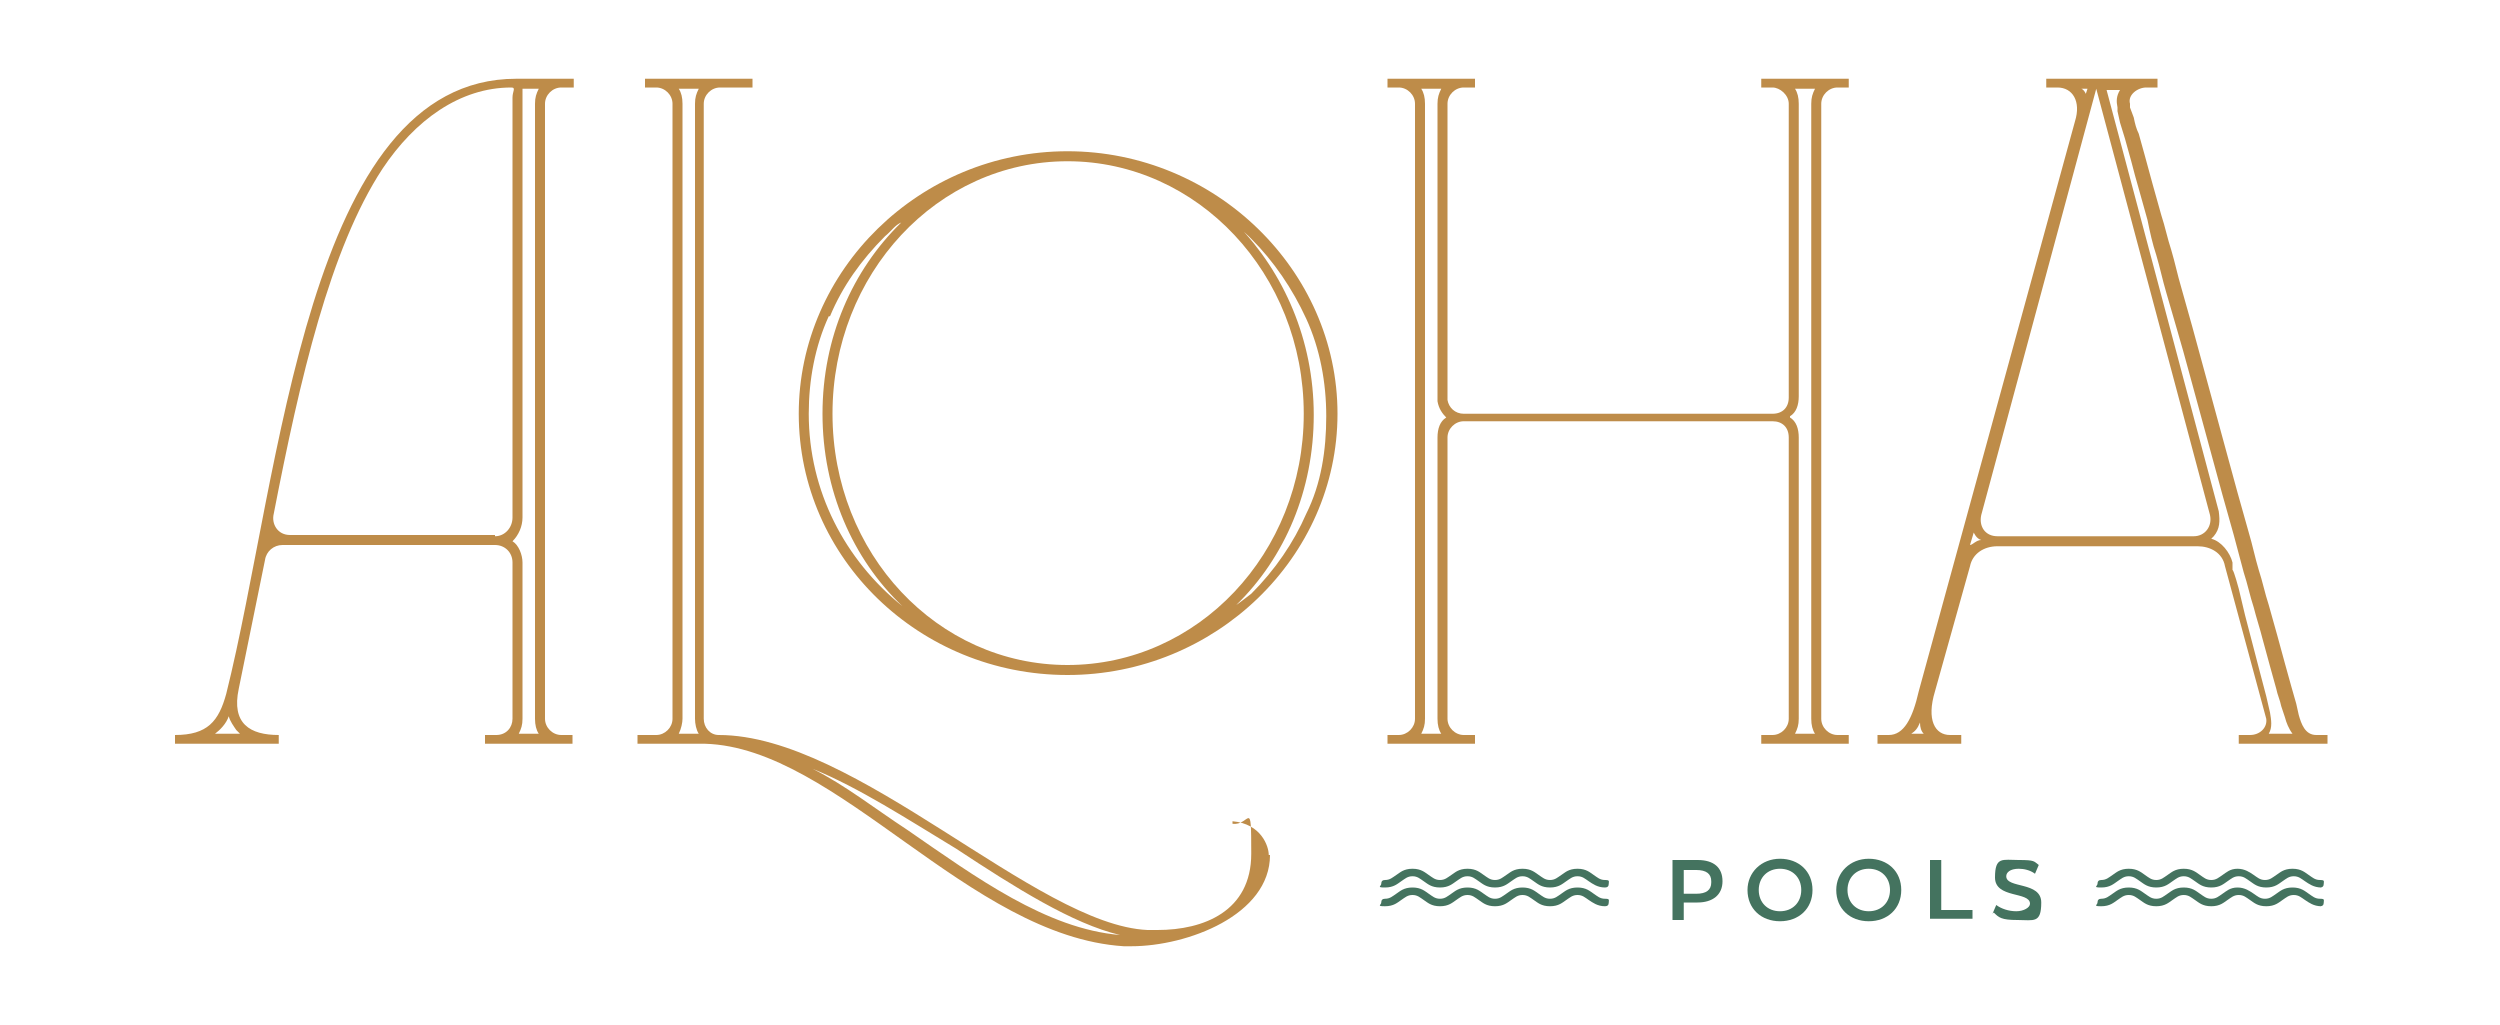 <?xml version="1.0" encoding="UTF-8"?>
<svg xmlns="http://www.w3.org/2000/svg" id="Layer_1" version="1.1" viewBox="0 0 200 82">
  <defs>
    <style>
      .st0 {
        fill: #be8c49;
      }

      .st1 {
        fill: #44735f;
      }
    </style>
  </defs>
  <g>
    <path class="st0" d="M45.8,7h-.9c-.7,0-1.3.6-1.3,1.3v49.2c0,.7.6,1.3,1.3,1.3h.9v.7h-7v-.7h.9c.8,0,1.3-.6,1.3-1.3v-12.5c0-.8-.6-1.4-1.4-1.4h-17c-.7,0-1.3.5-1.4,1.2l-2.1,10.3c-.6,2.8.9,3.7,3.2,3.7v.7h-8.3v-.7c2.6,0,3.5-1.1,4.1-3.3,4.4-17.6,6.4-49.2,23.2-49.2h4.6v.7h0ZM17.2,58.7h2c-.1-.1-.2-.2-.3-.3-.2-.3-.5-.7-.6-1.1-.2.6-.7,1.1-1.1,1.4ZM39.6,42.9c.8,0,1.4-.7,1.4-1.5V7.8c0-.5.3-.8-.1-.8-4.1,0-7.7,2.6-10.3,6.5-4.2,6.4-6.6,16.8-8.7,27.6-.2.8.3,1.7,1.3,1.7h16.4ZM41.8,7.1v34.3c0,.7-.3,1.4-.8,1.9.5.3.8,1.1.8,1.7v12.5c0,.5-.1.8-.3,1.2h1.6c-.2-.3-.3-.7-.3-1.2V8.3c0-.5.1-.8.3-1.2h-1.3Z"></path>
    <path class="st0" d="M101.6,68.4c0,4.8-6.6,7.3-11.1,7.3h-.6c-12.4-.8-22.9-15.9-33.5-16.2h-5.4v-.7h1.5c.7,0,1.3-.6,1.3-1.3V8.3c0-.7-.6-1.3-1.3-1.3h-.9v-.7h8.6v.7h-2.6c-.7,0-1.3.6-1.3,1.3v49.2c0,.7.5,1.3,1.2,1.3,11,0,25.4,15.2,34.3,15.6h.8c3.7,0,7.5-1.5,7.5-6.1s-.1-2.2-1.5-2.4v-.2c2.3.2,2.9,2,2.9,2.7h0ZM55.6,57.5V8.3c0-.5.1-.8.3-1.2h-1.6c.2.3.3.7.3,1.2v49.2c0,.3-.1.8-.3,1.2h1.6c-.2-.3-.3-.8-.3-1.2ZM89.6,74.8c-3.8-.9-8.4-3.8-13.1-6.9-3.8-2.3-7.8-4.9-11.5-6.4,2.6,1.3,5,3.2,7.6,4.9,5.5,3.8,11.1,7.9,17,8.4h0Z"></path>
    <path class="st0" d="M63.9,33.1c0-11.5,9.7-21,21.5-21s21.6,9.5,21.6,21-9.8,20.9-21.6,20.9-21.5-9.3-21.5-20.9h0ZM66.3,25.3c-1.1,2.4-1.6,5.1-1.6,7.8,0,6.2,2.9,11.7,7.5,15.4-4-3.8-6.4-9.3-6.4-15.4s2.4-11.5,6.3-15.3c-.5.2-.8.7-1.3,1.1-1.9,1.9-3.4,4-4.4,6.4h0ZM66.6,33.1c0,11.2,8.4,20.1,18.8,20.1s18.9-8.9,18.9-20.1-8.5-20.2-18.9-20.2-18.8,9-18.8,20.2ZM99,18c3.7,3.8,6.1,9.2,6.1,15.2s-2.3,11.4-6.2,15.2c.3-.2.8-.6,1.2-.9,1.9-1.9,3.4-4.1,4.4-6.4,1.2-2.4,1.6-5.1,1.6-7.8s-.5-5.4-1.6-7.8c-1.1-2.4-2.6-4.6-4.4-6.4-.3-.3-.7-.7-1.1-.9h0Z"></path>
    <path class="st0" d="M140.9,6.3h7v.7h-.9c-.7,0-1.3.6-1.3,1.3v49.2c0,.7.6,1.3,1.3,1.3h.9v.7h-7v-.7h.9c.7,0,1.3-.6,1.3-1.3v-22.5c0-.8-.5-1.3-1.3-1.3h-24.7c-.7,0-1.3.6-1.3,1.3v22.5c0,.7.6,1.3,1.3,1.3h.9v.7h-7v-.7h.9c.7,0,1.3-.6,1.3-1.3V8.3c0-.7-.6-1.3-1.3-1.3h-.9v-.7h7v.7h-.9c-.7,0-1.3.6-1.3,1.3v23.7c.1.6.6,1.1,1.3,1.1h24.7c.8,0,1.3-.5,1.3-1.3V8.3c0-.7-.7-1.3-1.3-1.3h-.9v-.7ZM115.7,33.4c-.3-.3-.6-.7-.7-1.3V8.3c0-.5.1-.8.3-1.2h-1.6c.2.3.3.7.3,1.2v49.2c0,.5-.1.8-.3,1.2h1.6c-.2-.3-.3-.7-.3-1.2v-22.5c0-.7.2-1.3.7-1.6h0ZM143.2,33.4c.5.3.7.9.7,1.6v22.5c0,.5-.1.8-.3,1.2h1.6c-.2-.3-.3-.7-.3-1.2V8.3c0-.5.1-.8.3-1.2h-1.6c.2.3.3.7.3,1.2v23.4c0,.7-.2,1.3-.7,1.6h0Z"></path>
    <path class="st0" d="M156.7,59.5h-6.5v-.7h.9c1.2,0,1.9-1.3,2.4-3.5l12.5-45.6c.5-1.6-.2-2.7-1.4-2.7h-.9v-.7h8.9v.7h-.9c-.7,0-1.5.6-1.3,1.3v.3c0,0,.3.8.3.8.1.5.2.9.4,1.3l.5,1.8c.2.7.4,1.5.6,2.2l.7,2.5c.3.9.5,1.9.8,2.8.3,1,.5,2,.8,3,.3,1.1.6,2.1.9,3.2l.9,3.3.9,3.3.9,3.3c.3,1.1.6,2.2.9,3.3l.9,3.2c.3,1,.5,2,.8,3,.3.9.5,1.9.8,2.8l.7,2.5.6,2.2.5,1.8.4,1.4.2.9c.2.7.5,1.6,1.4,1.6h.9v.7h-7.1v-.7h.9c.8,0,1.4-.6,1.3-1.3l-3.3-12.2c-.2-1.1-1.2-1.6-2.2-1.6h-16c-1.1,0-2,.6-2.2,1.6l-2.8,10c-.7,2.3,0,3.5,1.2,3.5h.9v.7h0ZM153.9,58.7c-.2-.2-.3-.5-.3-.9-.2.5-.4.7-.7.9h1ZM157.9,42.6l-.3,1c.2,0,.5-.4.9-.4-.4-.1-.6-.6-.6-.6ZM159.8,42.9h15.7c.9,0,1.5-.8,1.3-1.7l-9.1-34.1h0l-9.2,34.1c-.2.9.3,1.7,1.3,1.7h0ZM166.8,7.7l.2-.6h-.5c.1,0,.4.3.4.6ZM168.5,7.1l9,33.8h0c.1.8.1,1.4-.4,2,0,0-.1.1-.2.2.8.2,1.5,1.1,1.7,1.9v.6c.1,0,.5,1.5.5,1.5l.5,2.1.6,2.3c.2.8.4,1.5.6,2.3l.5,1.9.3,1.3c.1.6.2,1.2-.1,1.7h1.9c-.3-.4-.5-.9-.6-1.3l-.3-.9c-.1-.5-.3-.9-.4-1.4l-.5-1.8-.6-2.2c-.2-.8-.5-1.7-.7-2.5-.3-.9-.5-1.9-.8-2.8l-.8-3c-.3-1.1-.6-2.1-.9-3.2s-.6-2.2-.9-3.3-.6-2.2-.9-3.3c-.3-1.1-.6-2.2-.9-3.3-.3-1.1-.6-2.2-.9-3.2s-.6-2.1-.9-3.1c-.3-1-.5-2-.8-3-.3-.9-.5-1.8-.7-2.8l-.7-2.5c-.2-.7-.4-1.4-.6-2.2l-.5-1.8-.4-1.3-.2-.9c0-.1,0-.2,0-.3-.1-.5-.1-.9.2-1.4h-1.3Z"></path>
  </g>
  <g>
    <g>
      <path class="st1" d="M137.8,70.5c0,1.1-.8,1.7-2,1.7h-1.1v1.4h-.9v-4.8h2c1.3,0,2,.6,2,1.7h0ZM136.9,70.5c0-.6-.4-.9-1.2-.9h-1v1.9h1c.8,0,1.2-.3,1.2-.9Z"></path>
      <path class="st1" d="M139.8,71.2c0-1.4,1.1-2.5,2.6-2.5s2.6,1,2.6,2.5-1.1,2.5-2.6,2.5-2.6-1-2.6-2.5ZM144.1,71.2c0-1-.7-1.7-1.7-1.7s-1.7.7-1.7,1.7.7,1.7,1.7,1.7,1.7-.7,1.7-1.7Z"></path>
      <path class="st1" d="M146.9,71.2c0-1.4,1.1-2.5,2.6-2.5s2.6,1,2.6,2.5-1.1,2.5-2.6,2.5-2.6-1-2.6-2.5ZM151.2,71.2c0-1-.7-1.7-1.7-1.7s-1.7.7-1.7,1.7.7,1.7,1.7,1.7,1.7-.7,1.7-1.7Z"></path>
      <path class="st1" d="M154.4,68.8h.9v4h2.5v.7h-3.4v-4.8h0Z"></path>
      <path class="st1" d="M159.4,73.1l.3-.7c.4.3,1,.5,1.6.5s1.1-.3,1.1-.6c0-1-2.8-.4-2.8-2.1s.6-1.4,1.9-1.4,1.2.1,1.6.4l-.3.7c-.4-.3-.9-.4-1.3-.4-.7,0-1,.3-1,.6,0,1,2.8.4,2.8,2.1s-.6,1.4-1.9,1.4-1.5-.2-1.9-.6h0Z"></path>
    </g>
    <g>
      <g>
        <path class="st1" d="M128.4,71c-.6,0-1-.3-1.3-.5-.3-.2-.5-.4-.9-.4s-.6.2-.9.4c-.3.2-.6.5-1.3.5s-1-.3-1.3-.5c-.3-.2-.5-.4-.9-.4s-.6.2-.9.4c-.3.2-.6.5-1.3.5s-1-.3-1.3-.5c-.3-.2-.5-.4-.9-.4s-.6.2-.9.4c-.3.2-.6.5-1.3.5s-1-.3-1.3-.5c-.3-.2-.5-.4-.9-.4s-.6.2-.9.4c-.3.2-.6.5-1.3.5s-.3-.1-.3-.3.1-.3.3-.3c.4,0,.6-.2.9-.4.3-.2.6-.5,1.3-.5s1,.3,1.3.5c.3.2.5.4.9.4s.6-.2.9-.4c.3-.2.6-.5,1.3-.5s1,.3,1.3.5c.3.2.5.4.9.4s.6-.2.9-.4c.3-.2.6-.5,1.3-.5s1,.3,1.3.5c.3.2.5.4.9.4s.6-.2.9-.4c.3-.2.6-.5,1.3-.5s1,.3,1.3.5c.3.2.5.4.9.4s.3.1.3.3-.1.3-.3.3h0Z"></path>
        <path class="st1" d="M128.4,72.5c-.6,0-1-.3-1.3-.5-.3-.2-.5-.4-.9-.4s-.6.2-.9.4c-.3.2-.6.5-1.3.5s-1-.3-1.3-.5c-.3-.2-.5-.4-.9-.4s-.6.2-.9.4c-.3.2-.6.5-1.3.5s-1-.3-1.3-.5c-.3-.2-.5-.4-.9-.4s-.6.2-.9.4c-.3.2-.6.5-1.3.5s-1-.3-1.3-.5c-.3-.2-.5-.4-.9-.4s-.6.2-.9.4c-.3.2-.6.5-1.3.5s-.3-.1-.3-.3.1-.3.3-.3c.4,0,.6-.2.9-.4.3-.2.6-.5,1.3-.5s1,.3,1.3.5c.3.2.5.4.9.4s.6-.2.9-.4c.3-.2.6-.5,1.3-.5s1,.3,1.3.5c.3.2.5.4.9.4s.6-.2.9-.4c.3-.2.6-.5,1.3-.5s1,.3,1.3.5c.3.2.5.4.9.4s.6-.2.9-.4c.3-.2.6-.5,1.3-.5s1,.3,1.3.5c.3.2.5.4.9.4s.3.1.3.3-.1.3-.3.3h0Z"></path>
      </g>
      <g>
        <path class="st1" d="M185.7,71c-.6,0-1-.3-1.3-.5-.3-.2-.5-.4-.9-.4s-.6.2-.9.4c-.3.2-.6.5-1.3.5s-1-.3-1.3-.5c-.3-.2-.5-.4-.9-.4s-.6.2-.9.4c-.3.2-.6.5-1.3.5s-1-.3-1.3-.5c-.3-.2-.5-.4-.9-.4s-.6.2-.9.4c-.3.2-.6.5-1.3.5s-1-.3-1.3-.5c-.3-.2-.5-.4-.9-.4s-.6.2-.9.4c-.3.2-.6.5-1.3.5s-.3-.1-.3-.3.1-.3.3-.3c.4,0,.6-.2.9-.4.3-.2.6-.5,1.3-.5s1,.3,1.3.5c.3.2.5.4.9.4s.6-.2.9-.4c.3-.2.6-.5,1.3-.5s1,.3,1.3.5c.3.2.5.4.9.4s.6-.2.9-.4c.3-.2.6-.5,1.2-.5s1,.3,1.3.5c.3.2.5.4.9.4s.6-.2.9-.4c.3-.2.6-.5,1.3-.5s1,.3,1.3.5c.3.2.5.4.9.4s.3.1.3.3-.1.3-.3.3h0Z"></path>
        <path class="st1" d="M185.7,72.5c-.6,0-1-.3-1.3-.5-.3-.2-.5-.4-.9-.4s-.6.2-.9.4c-.3.2-.6.5-1.3.5s-1-.3-1.3-.5c-.3-.2-.5-.4-.9-.4s-.6.2-.9.4c-.3.2-.6.5-1.3.5s-1-.3-1.3-.5c-.3-.2-.5-.4-.9-.4s-.6.2-.9.4c-.3.2-.6.5-1.3.5s-1-.3-1.3-.5c-.3-.2-.5-.4-.9-.4s-.6.2-.9.4c-.3.2-.6.5-1.3.5s-.3-.1-.3-.3.1-.3.3-.3c.4,0,.6-.2.9-.4.3-.2.6-.5,1.3-.5s1,.3,1.3.5c.3.2.5.4.9.4s.6-.2.9-.4c.3-.2.6-.5,1.3-.5s1,.3,1.3.5c.3.2.5.4.9.4s.6-.2.9-.4c.3-.2.6-.5,1.2-.5s1,.3,1.3.5c.3.2.5.4.9.4s.6-.2.9-.4c.3-.2.6-.5,1.3-.5s1,.3,1.3.5c.3.2.5.4.9.4s.3.1.3.3-.1.3-.3.3h0Z"></path>
      </g>
    </g>
  </g>
</svg>
